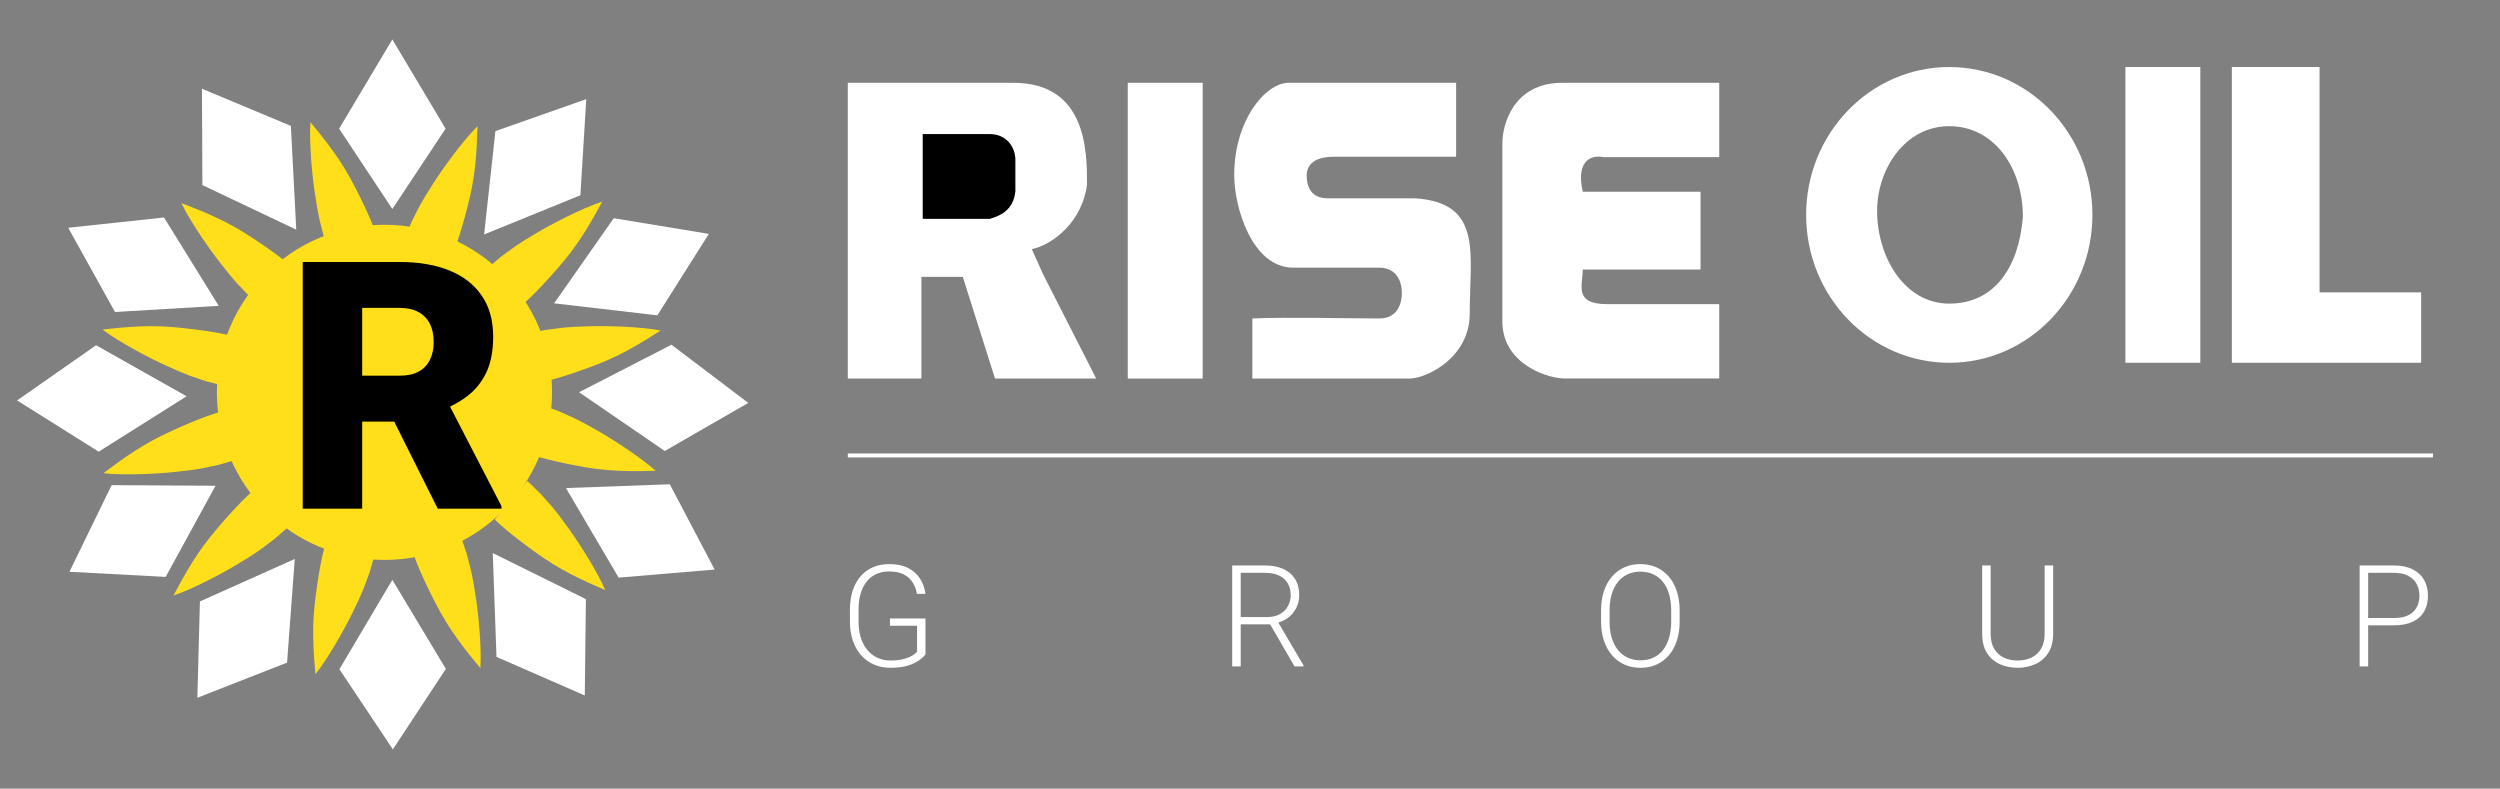 <svg width="634" height="200" viewBox="0 0 634 200" fill="none" xmlns="http://www.w3.org/2000/svg">
<rect x="0" y="0" width="634" height="200" fill="#808080" stroke="none"/>
<g clip-path="url(#clip0_1541_10567)">
<path d="M86 32.632L99.5 53L113 32.632L99.5 10L86 32.632Z" fill="white"/>
<path d="M73.766 31.927L51.218 22.507L51.326 46.943L75.132 58.244L73.766 31.927Z" fill="white"/>
<path d="M41.593 55.155L17.297 57.761L29.163 79.123L55.468 77.558L41.593 55.155Z" fill="white"/>
<path d="M24.363 87.554L4.332 101.549L25.025 114.546L47.319 100.496L24.363 87.554Z" fill="white"/>
<path d="M28.31 123.035L17.607 145.002L42.008 146.302L54.662 123.186L28.31 123.035Z" fill="white"/>
<path d="M50.699 152.525L50.05 176.953L72.8 168.035L74.75 141.755L50.699 152.525Z" fill="white"/>
<path d="M86.07 169.715L99.632 190.042L113.07 169.632L99.5 147.042L86.07 169.715Z" fill="white"/>
<path d="M125.909 166.592L148.303 176.371L148.586 151.936L124.963 140.256L125.909 166.592Z" fill="white"/>
<path d="M156.886 146.486L181.236 144.436L169.862 122.809L143.527 123.771L156.886 146.486Z" fill="white"/>
<path d="M168.587 114.369L189.763 102.175L170.283 87.422L146.848 99.474L168.587 114.369Z" fill="white"/>
<path d="M166.703 79.973L179.759 59.317L155.648 55.339L140.528 76.922L166.703 79.973Z" fill="white"/>
<path d="M147.183 49.524L148.682 25.134L125.635 33.255L122.773 59.452L147.183 49.524Z" fill="white"/>
<path d="M61.999 59.043C68.346 63.048 73.061 66.664 74.713 68.277L66.86 78.382L63.212 75.089L60.194 71.942L58.308 69.756L55.92 66.754C53.532 63.751 48.322 56.395 46 51.506C48.586 52.541 55.652 55.039 61.999 59.043Z" fill="#FFDF1A"/>
<path d="M43.674 82.934C51.151 83.581 56.999 84.631 59.207 85.307L56.864 97.888L52.112 96.636L47.986 95.223L45.308 94.146L41.809 92.573C38.31 91.001 30.306 86.854 26 83.574C28.773 83.308 36.197 82.287 43.674 82.934Z" fill="#FFDF1A"/>
<path d="M41.102 110.434C47.86 107.171 53.424 105.087 55.668 104.54L60.08 116.553L55.355 117.904L51.086 118.797L48.233 119.238L44.422 119.673C40.61 120.109 31.612 120.632 26.234 120.012C28.482 118.367 34.343 113.696 41.102 110.434Z" fill="#FFDF1A"/>
<path d="M53.414 136.052C58.155 130.234 62.314 125.991 64.115 124.546L73.198 133.561L69.489 136.785L66 139.401L63.602 141.009L60.334 143.017C57.065 145.025 49.134 149.309 44 151.023C45.34 148.582 48.673 141.869 53.414 136.052Z" fill="#FFDF1A"/>
<path d="M79.799 153.294C80.639 145.836 81.84 140.017 82.573 137.827L95.089 140.494L93.715 145.212L92.196 149.3L91.05 151.95L89.388 155.407C87.725 158.864 83.374 166.758 79.984 170.979C79.79 168.2 78.96 160.752 79.799 153.294Z" fill="#FFDF1A"/>
<path d="M111.565 155.04C107.989 148.442 105.648 142.981 104.997 140.766L116.79 135.797L118.36 140.454L119.452 144.676L120.026 147.505L120.639 151.292C121.252 155.079 122.196 164.043 121.828 169.443C120.08 167.275 115.14 161.639 111.565 155.04Z" fill="#FFDF1A"/>
<path d="M137.816 141.474C131.636 137.216 127.072 133.412 125.487 131.732L133.743 121.954L137.255 125.392L140.143 128.66L141.938 130.92L144.202 134.017C146.467 137.114 151.374 144.675 153.496 149.654C150.954 148.515 143.996 145.732 137.816 141.474Z" fill="#FFDF1A"/>
<path d="M148.613 118.528C141.219 117.243 135.483 115.696 133.341 114.833L136.752 102.499L141.379 104.154L145.369 105.914L147.945 107.217L151.297 109.083C154.648 110.95 162.268 115.766 166.277 119.402C163.492 119.43 156.007 119.812 148.613 118.528Z" fill="#FFDF1A"/>
<path d="M151.968 92.219C144.978 94.951 139.27 96.599 136.991 96.97L133.52 84.653L138.335 83.671L142.66 83.11L145.538 82.89L149.372 82.751C153.206 82.611 162.218 82.785 167.531 83.818C165.163 85.284 158.959 89.488 151.968 92.219Z" fill="#FFDF1A"/>
<path d="M143.153 65.994C138.347 71.758 134.141 75.955 132.324 77.38L123.343 68.264L127.088 65.081L130.605 62.504L133.021 60.923L136.312 58.952C139.603 56.981 147.581 52.786 152.734 51.129C151.367 53.556 147.959 60.23 143.153 65.994Z" fill="#FFDF1A"/>
<path d="M119.247 49.587C117.551 56.898 115.685 62.539 114.703 64.629L102.58 60.533L104.491 56.005L106.472 52.12L107.917 49.621L109.968 46.379C112.019 43.138 117.254 35.8 121.109 32C120.981 34.782 120.944 42.277 119.247 49.587Z" fill="#FFDF1A"/>
<path d="M88.956 45.427C92.515 52.034 94.844 57.5 95.49 59.718L83.685 64.659L82.126 59.998L81.044 55.773L80.476 52.943L79.872 49.154C79.268 45.366 78.346 36.4 78.727 31C80.469 33.173 85.396 38.821 88.956 45.427Z" fill="#FFDF1A"/>
<circle cx="97.5" cy="99.5" r="42.5" fill="#FFDF1A"/>
<path d="M76.769 66.438H101.391C106.203 66.438 110.385 67.154 113.938 68.586C117.49 70.018 120.225 72.138 122.145 74.945C124.092 77.753 125.066 81.219 125.066 85.344C125.066 88.924 124.508 91.918 123.391 94.324C122.273 96.731 120.712 98.721 118.707 100.297C116.73 101.844 114.424 103.118 111.789 104.121L106.848 106.914H86.18L86.094 95.269H101.391C103.31 95.269 104.9 94.926 106.16 94.238C107.421 93.551 108.366 92.577 108.996 91.316C109.655 90.027 109.984 88.495 109.984 86.719C109.984 84.914 109.655 83.367 108.996 82.078C108.337 80.789 107.363 79.801 106.074 79.113C104.814 78.426 103.253 78.082 101.391 78.082H91.852V129H76.769V66.438ZM111.016 129L97.18 101.328L113.164 101.242L127.172 128.355V129H111.016Z" fill="black"/>
<path d="M233.667 96H215V21H257C275.667 21 275.667 38.578 275.667 46.781C274.5 56.156 267.111 62.016 261.667 63.188L264.5 69.5L278 96H252.333L244.167 70.219H233.667V96Z" fill="white"/>
<path d="M436 39.856V21H396.173C383.845 21 381 31.524 381 36.348V81.514C381 92.476 392.854 96.277 397.595 95.984H436V77.129H407.553C399.018 77.129 401.387 72.305 401.387 68.359H431.259V48.626H401.387C399.49 40.207 404.074 39.271 406.602 39.856H436Z" fill="white"/>
<path d="M305 96H286V21H305V96Z" fill="white"/>
<path d="M558 92H539V17H558V92Z" fill="white"/>
<path d="M614 92H566V17H588.244V74.143H614V92Z" fill="white"/>
<path d="M357.789 96H317.594V80.766C325.632 80.375 343.316 80.766 349.747 80.766C356.178 80.766 355.489 73.735 355.489 73.735C355.489 73.735 355.489 67.875 349.747 67.875H327.927C317.594 67.875 312.991 52.641 313 44.437C312.99 30.375 321.03 21 326.781 21H369.273V39.75H338.266C332.521 39.75 331.375 42.484 331.375 44.437C331.372 50.297 335.585 50.297 337.117 50.297H337.117H358.938C376.164 51.468 372.719 64.36 372.719 79.594C372.719 90.141 362.766 95.609 357.789 96Z" fill="white"/>
<path d="M530.635 54.5C530.635 75.211 514.383 92 494.335 92C474.287 92 458.035 75.211 458.035 54.5C458.035 33.789 474.287 17 494.335 17C514.383 17 530.635 33.789 530.635 54.5ZM476.035 53.5C476.035 65.208 483.002 77 494.335 77C505.669 77 511.965 68 513 55C513 42.5 505.669 32 494.335 32C483.002 32 476.035 43 476.035 53.5Z" fill="white"/>
<line x1="215" y1="115.5" x2="617" y2="115.5" stroke="white"/>
<path d="M234.709 156.836V165.941C234.416 166.375 233.912 166.855 233.197 167.383C232.482 167.91 231.521 168.373 230.314 168.771C229.107 169.158 227.607 169.352 225.814 169.352C224.314 169.352 222.938 169.082 221.684 168.543C220.43 168.004 219.34 167.225 218.414 166.205C217.5 165.174 216.791 163.938 216.287 162.496C215.795 161.055 215.549 159.438 215.549 157.645V154.551C215.549 152.793 215.777 151.211 216.234 149.805C216.691 148.387 217.354 147.174 218.221 146.166C219.088 145.158 220.131 144.391 221.35 143.863C222.58 143.324 223.957 143.055 225.48 143.055C227.379 143.055 228.979 143.383 230.279 144.039C231.58 144.695 232.594 145.598 233.32 146.746C234.059 147.883 234.516 149.172 234.691 150.613H232.529C232.365 149.594 232.025 148.656 231.51 147.801C230.994 146.934 230.244 146.236 229.26 145.709C228.287 145.182 227.027 144.918 225.48 144.918C224.238 144.918 223.131 145.146 222.158 145.604C221.197 146.061 220.389 146.711 219.732 147.555C219.076 148.398 218.578 149.412 218.238 150.596C217.898 151.768 217.729 153.074 217.729 154.516V157.645C217.729 159.145 217.916 160.498 218.291 161.705C218.678 162.912 219.229 163.949 219.943 164.816C220.658 165.684 221.514 166.352 222.51 166.82C223.506 167.277 224.613 167.506 225.832 167.506C227.133 167.506 228.24 167.383 229.154 167.137C230.068 166.891 230.801 166.598 231.352 166.258C231.914 165.906 232.318 165.578 232.564 165.273V158.682H225.691V156.836H234.709ZM312.484 143.406H320.798C322.568 143.406 324.103 143.693 325.404 144.268C326.704 144.842 327.706 145.691 328.41 146.816C329.124 147.93 329.482 149.301 329.482 150.93C329.482 152.137 329.224 153.232 328.708 154.217C328.204 155.201 327.507 156.027 326.617 156.695C325.726 157.352 324.695 157.803 323.523 158.049L322.767 158.33H313.89L313.855 156.484H321.29C322.626 156.484 323.74 156.227 324.63 155.711C325.521 155.195 326.189 154.516 326.634 153.672C327.091 152.816 327.32 151.902 327.32 150.93C327.32 149.77 327.068 148.768 326.564 147.924C326.072 147.068 325.339 146.412 324.367 145.955C323.394 145.498 322.204 145.27 320.798 145.27H314.646V169H312.484V143.406ZM328.286 169L321.66 157.557L323.98 157.539L330.589 168.771V169H328.286ZM425.96 154.832V157.574C425.96 159.367 425.725 160.99 425.257 162.443C424.8 163.885 424.132 165.121 423.253 166.152C422.385 167.184 421.342 167.975 420.124 168.525C418.905 169.076 417.534 169.352 416.01 169.352C414.522 169.352 413.163 169.076 411.932 168.525C410.714 167.975 409.665 167.184 408.786 166.152C407.907 165.121 407.227 163.885 406.747 162.443C406.266 160.99 406.026 159.367 406.026 157.574V154.832C406.026 153.039 406.26 151.422 406.729 149.98C407.21 148.527 407.889 147.285 408.768 146.254C409.647 145.223 410.696 144.432 411.915 143.881C413.134 143.33 414.487 143.055 415.975 143.055C417.499 143.055 418.87 143.33 420.089 143.881C421.307 144.432 422.356 145.223 423.235 146.254C424.114 147.285 424.788 148.527 425.257 149.98C425.725 151.422 425.96 153.039 425.96 154.832ZM423.815 157.574V154.797C423.815 153.285 423.639 151.926 423.288 150.719C422.948 149.512 422.438 148.48 421.759 147.625C421.091 146.77 420.27 146.113 419.298 145.656C418.325 145.199 417.217 144.971 415.975 144.971C414.768 144.971 413.684 145.199 412.723 145.656C411.762 146.113 410.942 146.77 410.262 147.625C409.594 148.48 409.079 149.512 408.716 150.719C408.364 151.926 408.188 153.285 408.188 154.797V157.574C408.188 159.098 408.364 160.469 408.716 161.688C409.079 162.895 409.6 163.932 410.28 164.799C410.96 165.654 411.78 166.311 412.741 166.768C413.714 167.225 414.803 167.453 416.01 167.453C417.264 167.453 418.372 167.225 419.333 166.768C420.294 166.311 421.108 165.654 421.776 164.799C422.444 163.932 422.948 162.895 423.288 161.688C423.639 160.469 423.815 159.098 423.815 157.574ZM518.518 143.406H520.68V160.738C520.68 162.66 520.275 164.26 519.467 165.537C518.658 166.814 517.568 167.77 516.197 168.402C514.838 169.035 513.332 169.352 511.68 169.352C509.981 169.352 508.451 169.035 507.092 168.402C505.732 167.77 504.654 166.814 503.857 165.537C503.072 164.26 502.68 162.66 502.68 160.738V143.406H504.824V160.738C504.824 162.227 505.117 163.475 505.703 164.482C506.289 165.49 507.098 166.246 508.129 166.75C509.16 167.254 510.344 167.506 511.68 167.506C513.004 167.506 514.182 167.254 515.213 166.75C516.244 166.246 517.053 165.49 517.639 164.482C518.225 163.475 518.518 162.227 518.518 160.738V143.406ZM607.103 158.576H599.808V156.73H607.103C608.626 156.73 609.863 156.484 610.812 155.992C611.773 155.488 612.47 154.809 612.904 153.953C613.349 153.098 613.572 152.137 613.572 151.07C613.572 150.027 613.349 149.066 612.904 148.188C612.47 147.309 611.773 146.605 610.812 146.078C609.863 145.539 608.626 145.27 607.103 145.27H600.564V169H598.402V143.406H607.103C608.978 143.406 610.554 143.729 611.831 144.373C613.121 145.018 614.093 145.914 614.749 147.062C615.406 148.211 615.734 149.535 615.734 151.035C615.734 152.605 615.406 153.959 614.749 155.096C614.093 156.221 613.126 157.082 611.849 157.68C610.572 158.277 608.99 158.576 607.103 158.576Z" fill="white"/>
<path d="M234 55.5V34H251C255.4 34 257.5 37.5 257.5 40.5V44.5V48.5C257 53.5 253.333 54.833 251 55.5H234Z" fill="black"/>
</g>
<defs>
<clipPath id="clip0_1541_10567">
<rect width="634" height="200" fill="white"/>
</clipPath>
</defs>
</svg>
